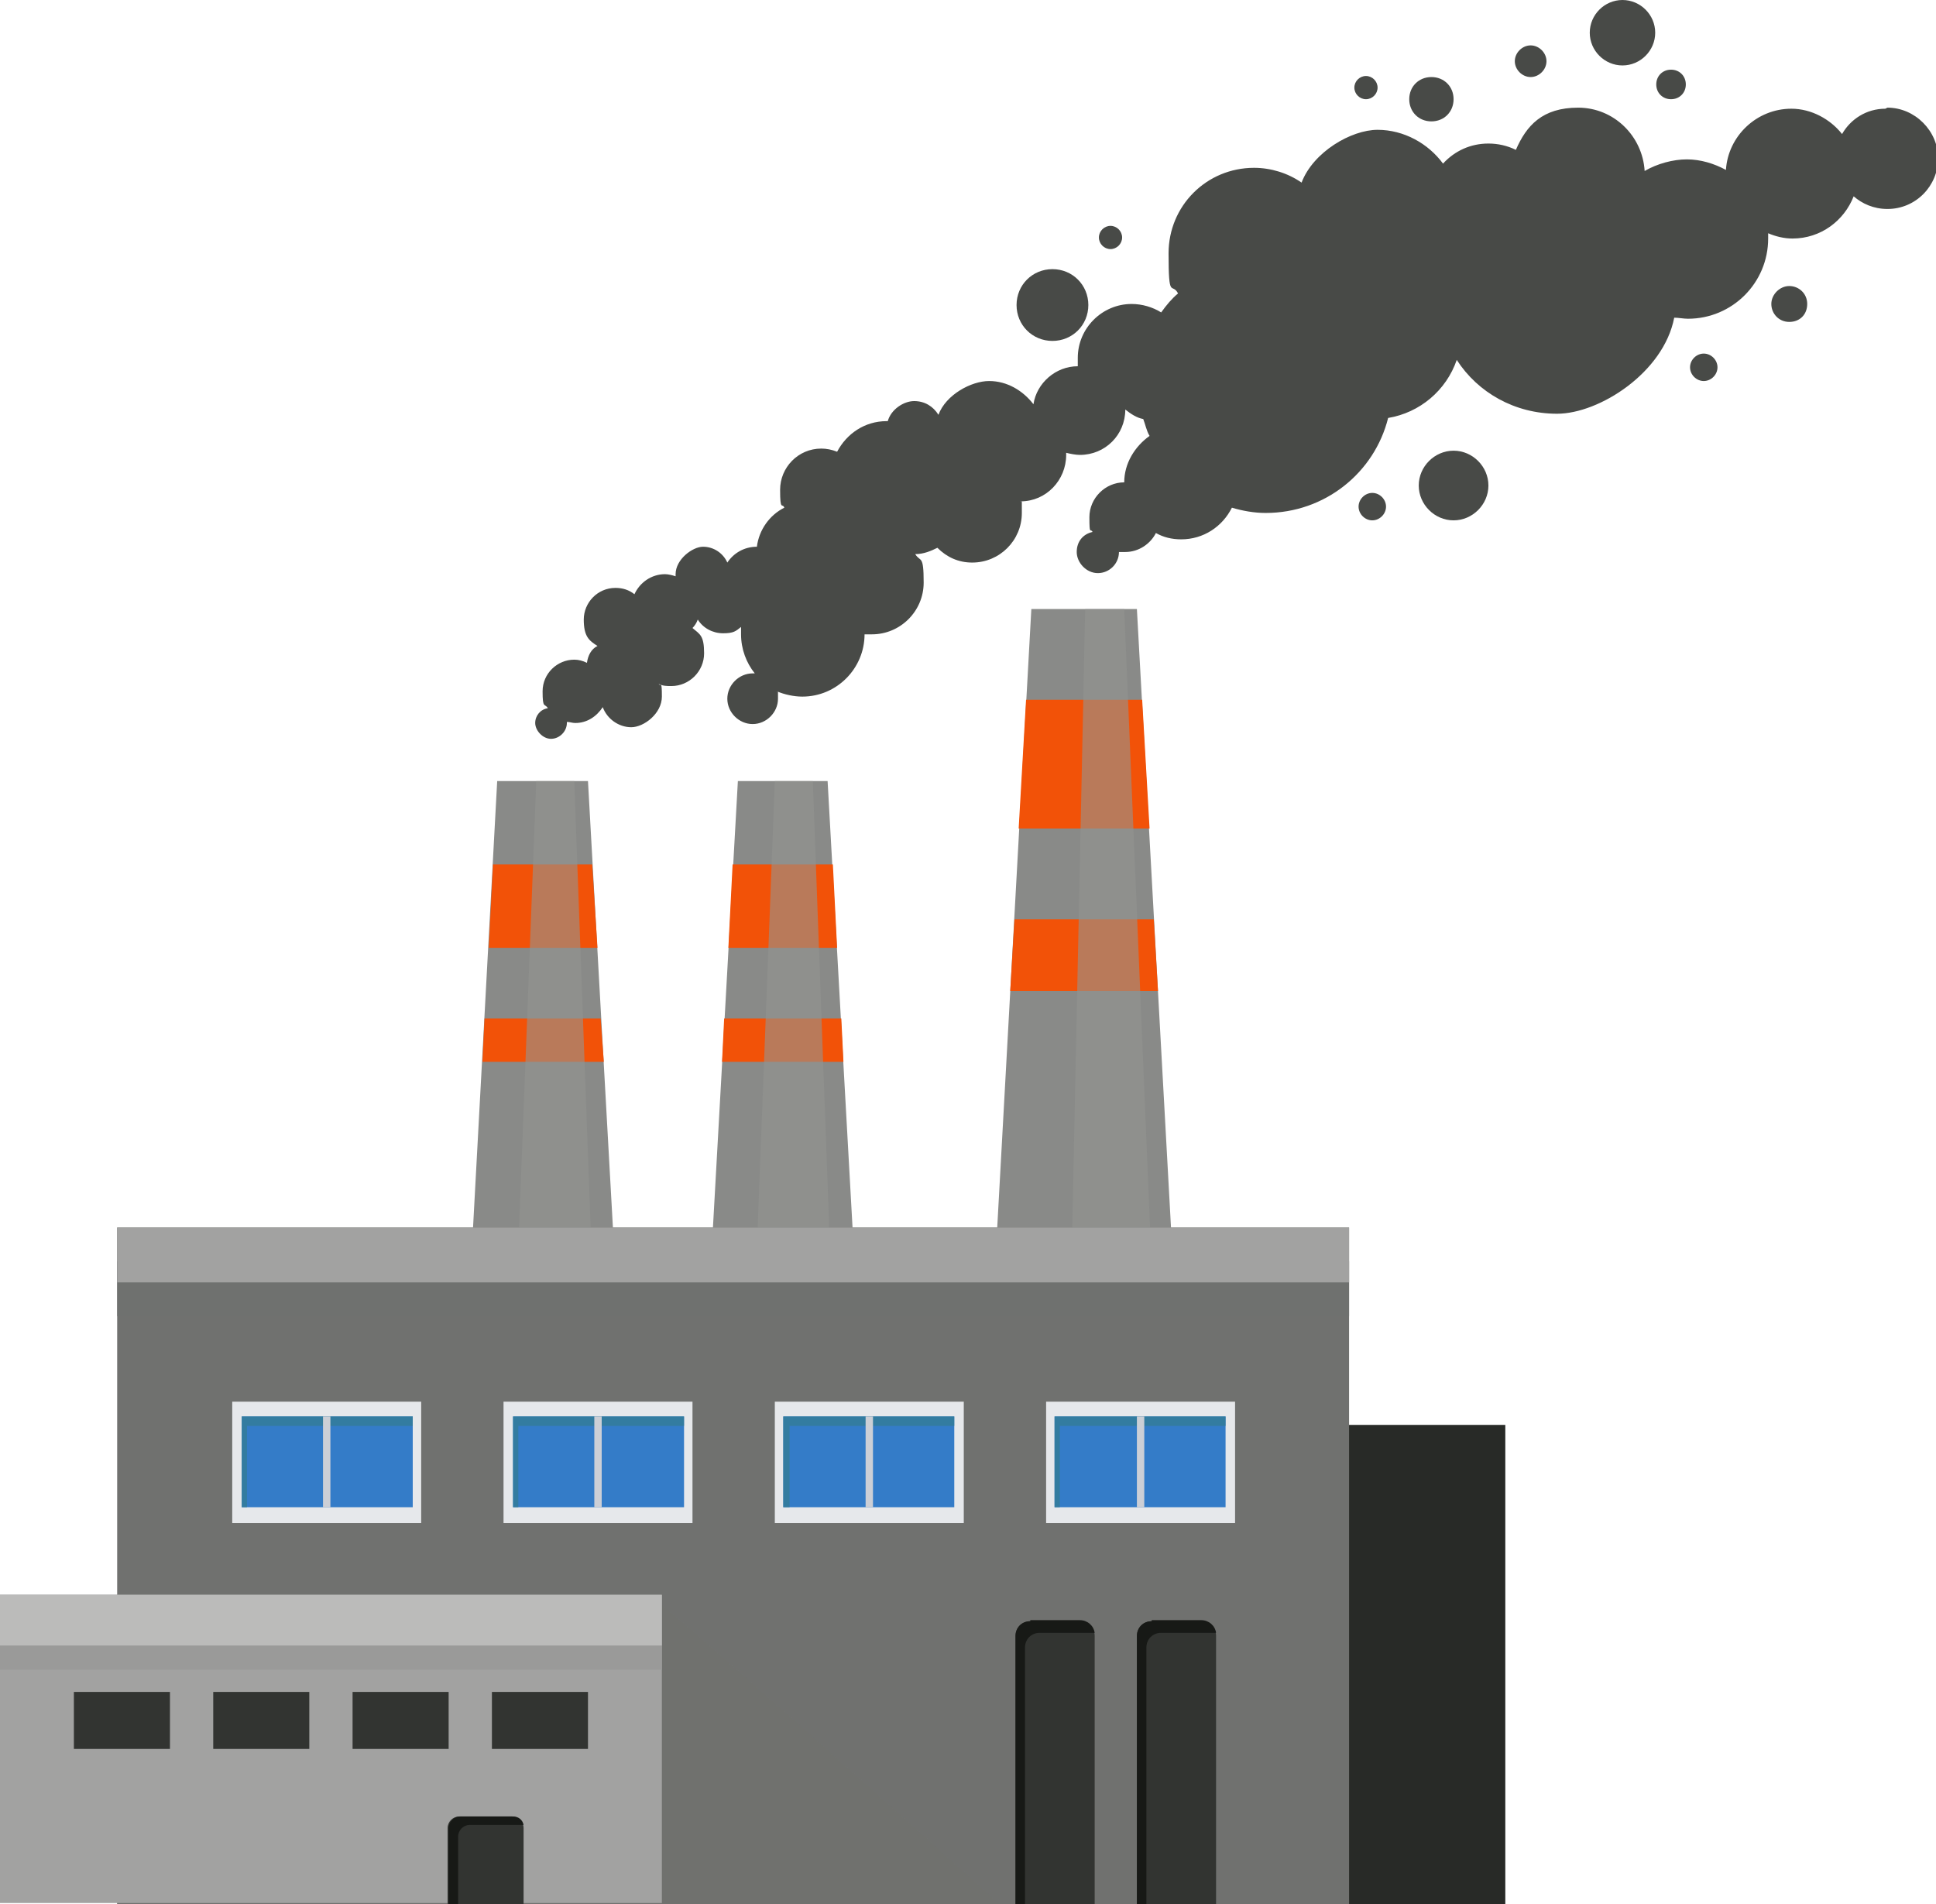 <?xml version="1.0" encoding="UTF-8"?>
<svg xmlns="http://www.w3.org/2000/svg" version="1.1" viewBox="0 0 183.4 180.4">
  <defs>
    <style>
      .cls-1 {
        fill: #bbbbba;
      }

      .cls-1, .cls-2, .cls-3, .cls-4, .cls-5, .cls-6, .cls-7, .cls-8, .cls-9, .cls-10, .cls-11, .cls-12, .cls-13, .cls-14, .cls-15, .cls-16, .cls-17 {
        stroke-width: 0px;
      }

      .cls-2 {
        fill: #347cc8;
      }

      .cls-3 {
        fill: #484a47;
      }

      .cls-18 {
        isolation: isolate;
      }

      .cls-4 {
        fill: #323431;
      }

      .cls-5 {
        fill: #f25208;
      }

      .cls-6 {
        fill: #171916;
      }

      .cls-7 {
        fill: #898a88;
      }

      .cls-8 {
        fill: #347c96;
      }

      .cls-8, .cls-13, .cls-14, .cls-15, .cls-16 {
        mix-blend-mode: multiply;
      }

      .cls-8, .cls-15, .cls-16 {
        opacity: .8;
      }

      .cls-9, .cls-14, .cls-15 {
        fill: #70716f;
      }

      .cls-10 {
        fill: #cccfd6;
      }

      .cls-11 {
        fill: #282a27;
      }

      .cls-12 {
        fill: #e6e8eb;
      }

      .cls-13 {
        fill: #939492;
      }

      .cls-13, .cls-14 {
        opacity: .6;
      }

      .cls-16 {
        fill: #989897;
      }

      .cls-17 {
        fill: #a2a2a1;
      }
    </style>
  </defs>
  <g class="cls-18">
    <g id="_圖層_1" data-name="圖層 1">
      <g>
        <g>
          <rect class="cls-11" x="121.7" y="135" width="20.9" height="45.4"/>
          <polygon class="cls-7" points="94 124.8 111.4 124.8 107.7 57.7 97.7 57.7 94 124.8"/>
          <polygon class="cls-5" points="96.5 78.5 97.2 66.3 108.2 66.3 108.9 78.5 96.5 78.5"/>
          <polygon class="cls-5" points="95.7 93.9 96.1 87.1 109.3 87.1 109.7 93.9 95.7 93.9"/>
          <polygon class="cls-13" points="106.5 57.7 109.3 124.8 101.4 124.8 102.8 57.7 106.5 57.7"/>
          <polygon class="cls-7" points="66.7 131.3 81.6 131.3 78.4 74 69.9 74 66.7 131.3"/>
          <polygon class="cls-5" points="69 89.8 69.4 81.9 78.9 81.9 79.3 89.8 69 89.8"/>
          <polygon class="cls-5" points="68.4 100.6 68.6 96.5 79.7 96.5 79.9 100.6 68.4 100.6"/>
          <polygon class="cls-13" points="77 74 79.1 131.3 71.2 131.3 73.4 74 77 74"/>
          <polygon class="cls-7" points="44 131.3 58.9 131.3 55.7 74 47.1 74 44 131.3"/>
          <polygon class="cls-5" points="46.3 89.8 46.7 81.9 56.1 81.9 56.6 89.8 46.3 89.8"/>
          <polygon class="cls-5" points="45.7 100.6 45.9 96.5 56.9 96.5 57.2 100.6 45.7 100.6"/>
          <polygon class="cls-13" points="54.4 74 56.5 131.3 48.6 131.3 50.8 74 54.4 74"/>
          <rect class="cls-9" x="11.1" y="116.3" width="116.7" height="64.1"/>
          <path class="cls-14" d="M61.6,151.1c8.1,6.8,33.1,29.3,33.1,29.3H11.1v-29.3h50.5Z"/>
          <rect class="cls-15" x="11.1" y="119.5" width="116.7" height="5.2"/>
          <rect class="cls-17" x="11.1" y="116.3" width="116.7" height="5.2"/>
          <rect class="cls-17" y="151.1" width="62.7" height="29.2"/>
          <rect class="cls-16" y="151.1" width="62.7" height="7.1"/>
          <rect class="cls-1" y="151.1" width="62.7" height="4.8"/>
          <g>
            <path class="cls-4" d="M107.7,180.4h7.5v-25.4c0-.8-.6-1.4-1.4-1.4h-4.7c-.8,0-1.4.6-1.4,1.4v25.4Z"/>
            <path class="cls-4" d="M96.2,180.4h7.5v-25.4c0-.8-.6-1.4-1.4-1.4h-4.7c-.8,0-1.4.6-1.4,1.4v25.4Z"/>
            <path class="cls-6" d="M97.6,153.5h4.7c.7,0,1.3.5,1.4,1.2-.2,0-.3,0-.5,0h-4.7c-.8,0-1.4.6-1.4,1.4v24.3h-.9v-25.4c0-.8.6-1.4,1.4-1.4Z"/>
            <path class="cls-6" d="M109.1,153.5h4.7c.7,0,1.3.5,1.4,1.2-.2,0-.3,0-.5,0h-4.7c-.8,0-1.4.6-1.4,1.4v24.3h-.9v-25.4c0-.8.6-1.4,1.4-1.4Z"/>
          </g>
          <g>
            <rect class="cls-12" x="99.1" y="132.8" width="17.9" height="11.5"/>
            <rect class="cls-2" x="99.9" y="134.2" width="16.2" height="8.6"/>
            <rect class="cls-12" x="73.4" y="132.8" width="17.9" height="11.5"/>
            <rect class="cls-2" x="74.2" y="134.2" width="16.2" height="8.6"/>
            <rect class="cls-12" x="47.7" y="132.8" width="17.9" height="11.5"/>
            <rect class="cls-2" x="48.6" y="134.2" width="16.2" height="8.6"/>
            <rect class="cls-12" x="22" y="132.8" width="17.9" height="11.5"/>
            <rect class="cls-2" x="22.9" y="134.2" width="16.2" height="8.6"/>
            <polygon class="cls-8" points="23.4 142.8 23.4 135.1 39.1 135.1 39.1 134.2 22.9 134.2 22.9 142.8 23.4 142.8"/>
            <polygon class="cls-8" points="49.1 142.8 49.1 135.1 64.8 135.1 64.8 134.2 48.6 134.2 48.6 142.8 49.1 142.8"/>
            <polygon class="cls-8" points="74.8 142.8 74.8 135.1 90.4 135.1 90.4 134.2 74.2 134.2 74.2 142.8 74.8 142.8"/>
            <polygon class="cls-8" points="100.4 142.8 100.4 135.1 116.1 135.1 116.1 134.2 99.9 134.2 99.9 142.8 100.4 142.8"/>
            <rect class="cls-10" x="107.7" y="134.2" width=".7" height="8.6"/>
            <rect class="cls-10" x="82" y="134.2" width=".7" height="8.6"/>
            <rect class="cls-10" x="56.3" y="134.2" width=".7" height="8.6"/>
            <rect class="cls-10" x="30.6" y="134.2" width=".7" height="8.6"/>
          </g>
          <g>
            <rect class="cls-4" x="46.6" y="160.3" width="9.1" height="5.4"/>
            <rect class="cls-4" x="33.4" y="160.3" width="9.1" height="5.4"/>
            <rect class="cls-4" x="20.2" y="160.3" width="9.1" height="5.4"/>
            <rect class="cls-4" x="7" y="160.3" width="9.1" height="5.4"/>
          </g>
          <path class="cls-4" d="M42.5,180.4h7.1v-7.2c0-.6-.5-1.1-1.1-1.1h-5c-.6,0-1.1.5-1.1,1.1v7.2Z"/>
          <path class="cls-6" d="M43.6,172.1h5c.5,0,.9.3,1,.8,0,0,0,0-.1,0h-5c-.6,0-1.1.5-1.1,1.1v6.4h-.9v-7.2c0-.6.5-1.1,1.1-1.1Z"/>
        </g>
        <g>
          <path class="cls-3" d="M178.6,10.3c-1.8,0-3.3,1-4.1,2.4-1.1-1.4-2.9-2.4-4.8-2.4-3.3,0-6,2.6-6.2,5.8-1.1-.6-2.4-1-3.7-1s-2.8.4-4,1.1c-.2-3.3-2.9-6-6.3-6s-4.9,1.7-5.9,4c-.8-.4-1.7-.6-2.6-.6-1.7,0-3.2.7-4.3,1.9-1.4-1.9-3.7-3.2-6.2-3.2s-6.1,2.1-7.2,5c-1.3-.9-2.9-1.4-4.5-1.4-4.5,0-8.1,3.6-8.1,8.1s.3,2.7.9,3.8c-.6.5-1.1,1.1-1.6,1.8-.8-.5-1.8-.8-2.8-.8-2.8,0-5.1,2.3-5.1,5.1s0,.6,0,.8c0,0,0,0,0,0-2.1,0-3.9,1.6-4.2,3.6-1-1.3-2.5-2.2-4.2-2.2s-4.1,1.3-4.8,3.2c-.5-.8-1.3-1.3-2.3-1.3s-2.2.8-2.5,1.9c0,0,0,0-.1,0-2.1,0-3.8,1.2-4.7,2.9-.5-.2-1-.3-1.5-.3-2.2,0-3.9,1.8-3.9,3.9s.2,1.2.4,1.7c-1.4.7-2.4,2.1-2.6,3.7,0,0,0,0,0,0-1.2,0-2.2.6-2.8,1.5-.4-.9-1.3-1.5-2.3-1.5s-2.6,1.2-2.6,2.6,0,.1,0,.2c-.3-.1-.7-.2-1-.2-1.3,0-2.4.8-2.9,1.9-.5-.4-1.1-.6-1.8-.6-1.7,0-3,1.4-3,3s.5,2,1.3,2.5c-.6.3-.9.9-1,1.6-.4-.2-.8-.3-1.2-.3-1.6,0-3,1.3-3,3s.2,1.1.5,1.6c-.7.1-1.2.7-1.2,1.4s.7,1.5,1.5,1.5,1.5-.7,1.5-1.5,0,0,0-.1c.3,0,.5.1.8.1,1.1,0,2-.6,2.6-1.5.4,1.1,1.5,1.9,2.7,1.9s2.9-1.3,2.9-2.9-.1-.9-.3-1.2c.4.2.8.2,1.2.2,1.7,0,3.1-1.4,3.1-3.1s-.4-1.8-1.1-2.4c.2-.2.4-.5.5-.8.5.8,1.4,1.3,2.4,1.3s1.2-.2,1.7-.6c0,.2,0,.5,0,.7,0,1.4.5,2.7,1.3,3.7,0,0-.1,0-.2,0-1.3,0-2.4,1.1-2.4,2.4s1.1,2.4,2.4,2.4,2.4-1.1,2.4-2.4,0-.5-.1-.7c.7.3,1.6.5,2.4.5,3.3,0,5.9-2.7,5.9-5.9s0,0,0,0c.2,0,.5,0,.7,0,2.7,0,4.9-2.2,4.9-4.9s-.3-1.9-.8-2.7c.8,0,1.5-.3,2.1-.6.9.9,2,1.4,3.3,1.4,2.6,0,4.7-2.1,4.7-4.7s0-.7-.1-1.1c2.4,0,4.3-2,4.3-4.4s0-.2,0-.2c.4.1.9.2,1.3.2,2.4,0,4.3-1.9,4.3-4.3s0,0,0,0c0,0,0,0,0,0,.5.4,1.1.8,1.7.9.2.5.3,1.1.6,1.6-1.4,1-2.4,2.6-2.4,4.4-1.8,0-3.3,1.5-3.3,3.3s.1,1,.3,1.4c-.9.2-1.5.9-1.5,1.9s.9,2,2,2,2-.9,2-2,0,0,0,0c.2,0,.4,0,.6,0,1.3,0,2.4-.8,2.9-1.8.7.4,1.5.6,2.4.6,2.1,0,3.9-1.2,4.8-3,1,.3,2.1.5,3.2.5,5.6,0,10.3-3.8,11.6-9,3-.5,5.5-2.6,6.5-5.5,2,3.1,5.5,5.1,9.5,5.1s10.1-3.9,11.1-9.1c.4,0,.9.1,1.3.1,4.2,0,7.6-3.4,7.6-7.6s0-.3,0-.5c.7.3,1.5.5,2.3.5,2.7,0,4.9-1.7,5.8-4,.8.7,1.9,1.2,3.2,1.2,2.7,0,4.8-2.2,4.8-4.8s-2.2-4.8-4.8-4.8Z"/>
          <path class="cls-3" d="M153.7,6.2c1.7,0,3.1-1.4,3.1-3.1S155.4,0,153.7,0s-3.1,1.4-3.1,3.1,1.4,3.1,3.1,3.1Z"/>
          <path class="cls-3" d="M137.7,42.7c-1.8,0-3.3,1.5-3.3,3.3s1.5,3.3,3.3,3.3,3.3-1.5,3.3-3.3-1.5-3.3-3.3-3.3Z"/>
          <path class="cls-3" d="M99.7,32.3c1.9,0,3.4-1.5,3.4-3.4s-1.5-3.4-3.4-3.4-3.4,1.5-3.4,3.4,1.5,3.4,3.4,3.4Z"/>
          <path class="cls-3" d="M105.2,23.6c.6,0,1.1-.5,1.1-1.1s-.5-1.1-1.1-1.1-1.1.5-1.1,1.1.5,1.1,1.1,1.1Z"/>
          <path class="cls-3" d="M130,46.7c-.7,0-1.3.6-1.3,1.3s.6,1.3,1.3,1.3,1.3-.6,1.3-1.3-.6-1.3-1.3-1.3Z"/>
          <path class="cls-3" d="M135.6,11.5c1.2,0,2.1-.9,2.1-2.1s-.9-2.1-2.1-2.1-2.1.9-2.1,2.1.9,2.1,2.1,2.1Z"/>
          <path class="cls-3" d="M129.4,9.4c.6,0,1.1-.5,1.1-1.1s-.5-1.1-1.1-1.1-1.1.5-1.1,1.1.5,1.1,1.1,1.1Z"/>
          <path class="cls-3" d="M158.3,9.4c.8,0,1.4-.6,1.4-1.4s-.6-1.4-1.4-1.4-1.4.6-1.4,1.4.6,1.4,1.4,1.4Z"/>
          <path class="cls-3" d="M169.5,27.1c-.9,0-1.7.8-1.7,1.7s.7,1.7,1.7,1.7,1.7-.7,1.7-1.7-.8-1.7-1.7-1.7Z"/>
          <path class="cls-3" d="M161.4,33.5c-.7,0-1.3.6-1.3,1.3s.6,1.3,1.3,1.3,1.3-.6,1.3-1.3-.6-1.3-1.3-1.3Z"/>
          <path class="cls-3" d="M145,7.3c.8,0,1.5-.7,1.5-1.5s-.7-1.5-1.5-1.5-1.5.7-1.5,1.5.7,1.5,1.5,1.5Z"/>
        </g>
      </g>
    </g>
  </g>
</svg>